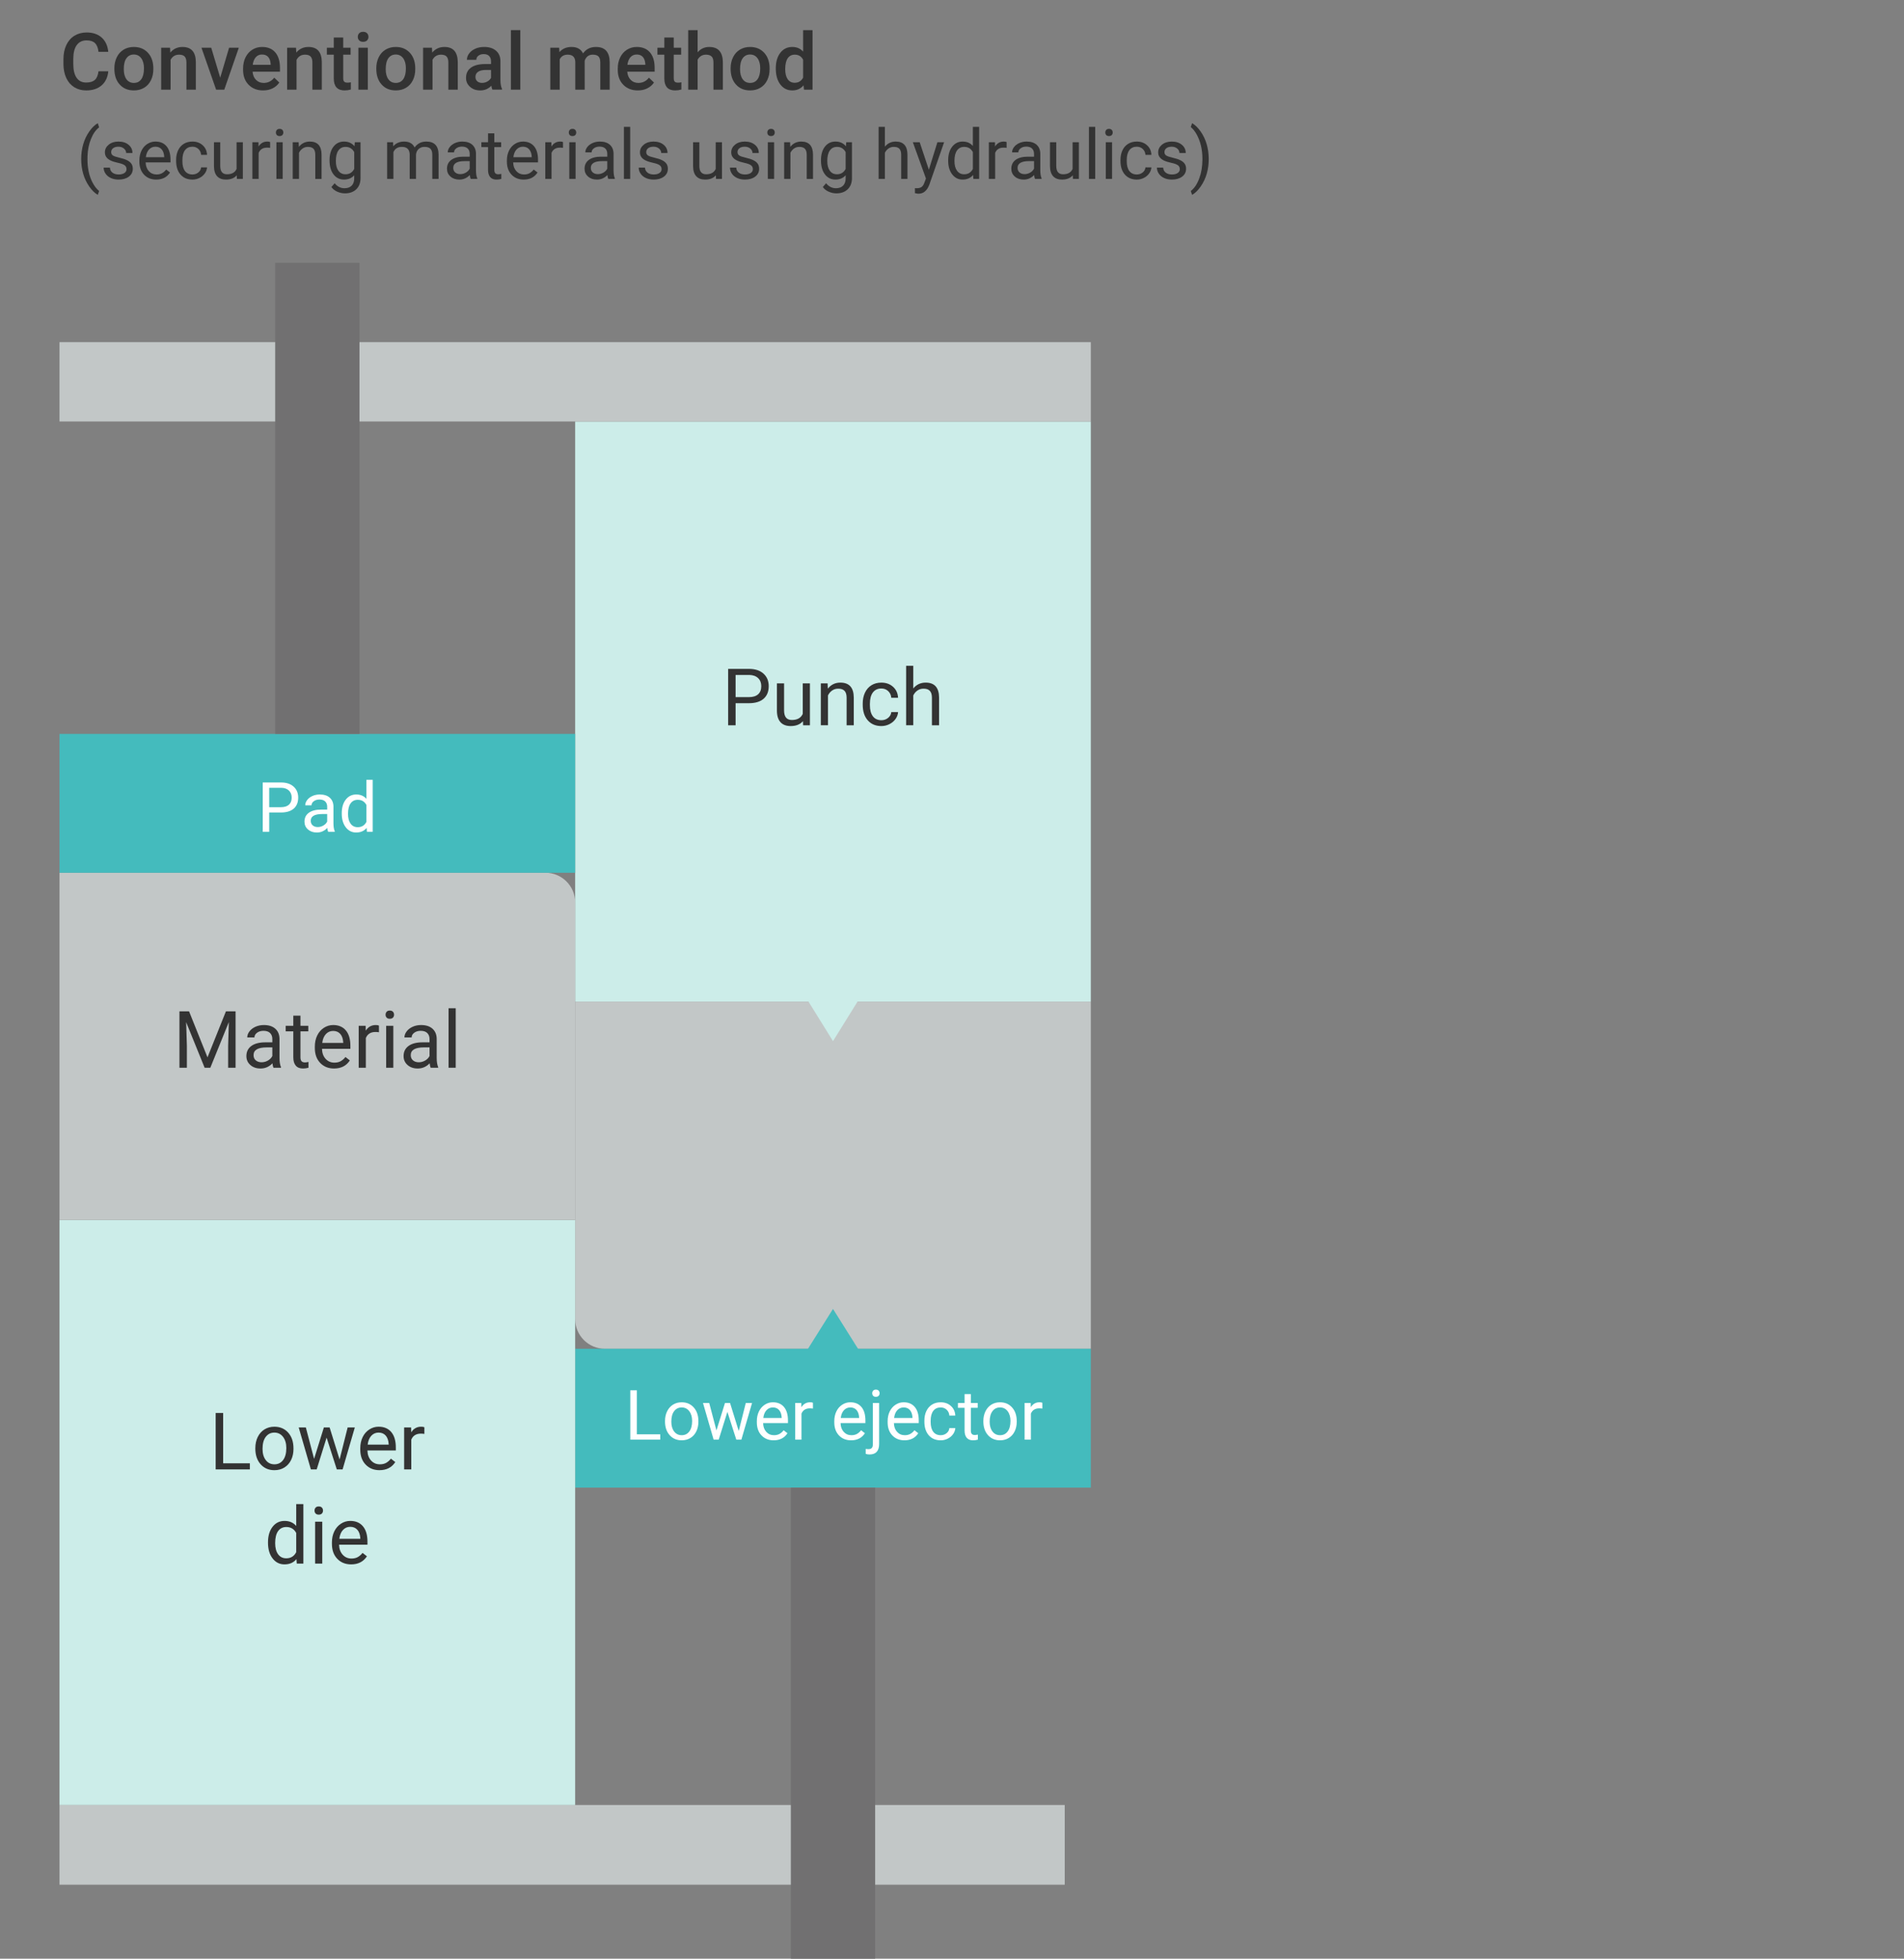 <?xml version="1.0" encoding="utf-8"?>
<!-- Generator: Adobe Illustrator 24.3.0, SVG Export Plug-In . SVG Version: 6.00 Build 0)  -->
<svg version="1.1" id="レイヤー_1" xmlns="http://www.w3.org/2000/svg" xmlns:xlink="http://www.w3.org/1999/xlink" x="0px"
	 y="0px" width="384px" height="395px" viewBox="0 0 384 395" enable-background="new 0 0 384 395" xml:space="preserve">
<rect x="0" y="0" width="384" height="395" fill="#808080" stroke="none"/>
<path fill="#C2C7C7" d="M220,272h-98c-3.314,0-6-2.686-6-6v-64h104V272z"/>
<g>
	<rect x="116" y="272" fill="#44BBBD" width="104" height="28"/>
	<polygon fill="#44BBBD" points="168,263.962 159.675,277.218 176.325,277.218 	"/>
</g>
<g>
	<rect x="116" y="85" fill="#CCEDE9" width="104" height="117"/>
	<polygon fill="#CCEDE9" points="168,209.956 176.202,196.741 159.798,196.741 	"/>
</g>
<g enable-background="new    ">
	<path fill="#333333" d="M21.839,14.377c-0.115,1.215-0.563,2.16-1.345,2.84s-1.82,1.02-3.118,1.02
		c-0.906,0-1.704-0.215-2.395-0.645s-1.224-1.039-1.599-1.832c-0.375-0.791-0.57-1.711-0.586-2.758v-1.062
		c0-1.072,0.19-2.018,0.57-2.836c0.381-0.816,0.927-1.447,1.638-1.891c0.711-0.441,1.532-0.664,2.465-0.664
		c1.256,0,2.267,0.34,3.032,1.02s1.212,1.643,1.337,2.887h-1.97c-0.094-0.816-0.332-1.406-0.715-1.77
		c-0.383-0.361-0.944-0.543-1.685-0.543c-0.859,0-1.52,0.314-1.98,0.943c-0.461,0.627-0.697,1.549-0.707,2.764v1.008
		c0,1.23,0.22,2.17,0.66,2.816s1.085,0.969,1.934,0.969c0.776,0,1.36-0.174,1.751-0.523c0.391-0.348,0.638-0.93,0.742-1.742H21.839z
		"/>
	<path fill="#333333" d="M23.065,13.775c0-0.828,0.164-1.574,0.492-2.238s0.79-1.174,1.384-1.531
		c0.594-0.355,1.276-0.535,2.047-0.535c1.142,0,2.067,0.367,2.778,1.102s1.095,1.709,1.152,2.922l0.008,0.445
		c0,0.834-0.16,1.578-0.48,2.234s-0.778,1.164-1.375,1.523s-1.286,0.539-2.067,0.539c-1.192,0-2.147-0.396-2.864-1.191
		c-0.716-0.793-1.074-1.852-1.074-3.176V13.775z M24.965,13.939c0,0.871,0.18,1.551,0.539,2.043s0.859,0.738,1.5,0.738
		s1.14-0.25,1.497-0.75c0.356-0.5,0.535-1.23,0.535-2.195c0-0.854-0.184-1.531-0.551-2.031s-0.866-0.75-1.497-0.75
		c-0.62,0-1.112,0.246-1.477,0.738C25.146,12.225,24.965,12.961,24.965,13.939z"/>
	<path fill="#333333" d="M34.295,9.627l0.055,0.977c0.625-0.754,1.445-1.133,2.461-1.133c1.761,0,2.657,1.008,2.688,3.023v5.586
		h-1.898v-5.477c0-0.535-0.116-0.934-0.348-1.191c-0.232-0.258-0.611-0.387-1.138-0.387c-0.766,0-1.336,0.348-1.711,1.039v6.016
		h-1.899V9.627H34.295z"/>
	<path fill="#333333" d="M44.414,15.674l1.79-6.047h1.961l-2.931,8.453h-1.648l-2.954-8.453h1.97L44.414,15.674z"/>
	<path fill="#333333" d="M53.072,18.236c-1.203,0-2.179-0.379-2.927-1.137c-0.747-0.758-1.121-1.766-1.121-3.027v-0.234
		c0-0.844,0.163-1.598,0.488-2.262c0.326-0.664,0.783-1.18,1.372-1.551c0.588-0.369,1.245-0.555,1.969-0.555
		c1.151,0,2.041,0.367,2.669,1.102s0.941,1.773,0.941,3.117v0.766h-5.524c0.057,0.699,0.29,1.25,0.699,1.656
		s0.923,0.609,1.543,0.609c0.87,0,1.579-0.352,2.126-1.055l1.023,0.977c-0.339,0.506-0.79,0.898-1.355,1.176
		C54.41,18.098,53.775,18.236,53.072,18.236z M52.846,10.994c-0.521,0-0.941,0.184-1.262,0.547c-0.32,0.365-0.525,0.873-0.613,1.523
		h3.618v-0.141c-0.042-0.635-0.211-1.115-0.508-1.441C53.783,11.158,53.372,10.994,52.846,10.994z"/>
	<path fill="#333333" d="M59.699,9.627l0.055,0.977c0.625-0.754,1.445-1.133,2.461-1.133c1.761,0,2.657,1.008,2.688,3.023v5.586
		h-1.898v-5.477c0-0.535-0.116-0.934-0.348-1.191c-0.232-0.258-0.611-0.387-1.138-0.387c-0.766,0-1.336,0.348-1.711,1.039v6.016
		h-1.899V9.627H59.699z"/>
	<path fill="#333333" d="M69.217,7.572v2.055h1.492v1.406h-1.492v4.719c0,0.324,0.063,0.557,0.191,0.699
		c0.128,0.145,0.355,0.215,0.684,0.215c0.219,0,0.44-0.025,0.664-0.078v1.469c-0.433,0.121-0.849,0.18-1.25,0.18
		c-1.459,0-2.188-0.805-2.188-2.414v-4.789h-1.391V9.627h1.391V7.572H69.217z"/>
	<path fill="#333333" d="M72.162,7.432c0-0.291,0.093-0.533,0.277-0.727c0.186-0.191,0.449-0.289,0.794-0.289
		c0.344,0,0.609,0.098,0.797,0.289c0.188,0.193,0.281,0.436,0.281,0.727c0,0.287-0.094,0.525-0.281,0.715
		c-0.188,0.191-0.453,0.285-0.797,0.285c-0.345,0-0.608-0.094-0.794-0.285C72.255,7.957,72.162,7.719,72.162,7.432z M74.179,18.08
		h-1.899V9.627h1.899V18.08z"/>
	<path fill="#333333" d="M75.89,13.775c0-0.828,0.164-1.574,0.492-2.238s0.79-1.174,1.384-1.531
		c0.594-0.355,1.276-0.535,2.047-0.535c1.142,0,2.067,0.367,2.778,1.102s1.095,1.709,1.152,2.922l0.008,0.445
		c0,0.834-0.16,1.578-0.48,2.234s-0.778,1.164-1.375,1.523s-1.286,0.539-2.067,0.539c-1.192,0-2.147-0.396-2.864-1.191
		c-0.716-0.793-1.074-1.852-1.074-3.176V13.775z M77.789,13.939c0,0.871,0.18,1.551,0.539,2.043s0.859,0.738,1.5,0.738
		s1.14-0.25,1.497-0.75c0.356-0.5,0.535-1.23,0.535-2.195c0-0.854-0.184-1.531-0.551-2.031s-0.866-0.75-1.497-0.75
		c-0.62,0-1.112,0.246-1.477,0.738C77.971,12.225,77.789,12.961,77.789,13.939z"/>
	<path fill="#333333" d="M87.119,9.627l0.055,0.977c0.625-0.754,1.445-1.133,2.461-1.133c1.761,0,2.657,1.008,2.688,3.023v5.586
		h-1.898v-5.477c0-0.535-0.116-0.934-0.348-1.191c-0.232-0.258-0.611-0.387-1.138-0.387c-0.766,0-1.336,0.348-1.711,1.039v6.016
		h-1.899V9.627H87.119z"/>
	<path fill="#333333" d="M99.31,18.08c-0.084-0.16-0.156-0.424-0.219-0.789c-0.604,0.631-1.345,0.945-2.22,0.945
		c-0.85,0-1.542-0.242-2.079-0.727c-0.536-0.484-0.805-1.082-0.805-1.797c0-0.9,0.335-1.592,1.004-2.074
		c0.67-0.48,1.627-0.723,2.872-0.723h1.165v-0.555c0-0.438-0.123-0.787-0.368-1.051c-0.244-0.262-0.617-0.395-1.117-0.395
		c-0.433,0-0.786,0.109-1.062,0.324c-0.276,0.217-0.414,0.492-0.414,0.824h-1.899c0-0.463,0.154-0.896,0.461-1.301
		c0.308-0.402,0.726-0.719,1.255-0.949c0.528-0.229,1.118-0.344,1.77-0.344c0.99,0,1.779,0.25,2.368,0.746
		c0.589,0.498,0.891,1.197,0.906,2.098v3.812c0,0.762,0.106,1.367,0.32,1.82v0.133H99.31z M97.223,16.713
		c0.375,0,0.728-0.09,1.059-0.273c0.331-0.182,0.58-0.426,0.747-0.734v-1.594h-1.024c-0.703,0-1.231,0.123-1.586,0.367
		c-0.354,0.246-0.531,0.592-0.531,1.039c0,0.365,0.121,0.656,0.363,0.871C96.492,16.605,96.816,16.713,97.223,16.713z"/>
	<path fill="#333333" d="M104.936,18.08h-1.899v-12h1.899V18.08z"/>
	<path fill="#333333" d="M112.773,9.627l0.055,0.883c0.594-0.691,1.406-1.039,2.438-1.039c1.131,0,1.904,0.434,2.321,1.297
		c0.614-0.863,1.479-1.297,2.595-1.297c0.933,0,1.626,0.258,2.082,0.773s0.689,1.277,0.699,2.281v5.555h-1.898v-5.5
		c0-0.535-0.117-0.93-0.352-1.18s-0.623-0.375-1.164-0.375c-0.433,0-0.786,0.117-1.06,0.348c-0.273,0.232-0.465,0.535-0.574,0.91
		l0.008,5.797h-1.898v-5.562c-0.026-0.994-0.534-1.492-1.524-1.492c-0.761,0-1.3,0.311-1.617,0.93v6.125h-1.899V9.627H112.773z"/>
	<path fill="#333333" d="M128.637,18.236c-1.203,0-2.179-0.379-2.927-1.137c-0.747-0.758-1.121-1.766-1.121-3.027v-0.234
		c0-0.844,0.163-1.598,0.488-2.262c0.326-0.664,0.783-1.18,1.372-1.551c0.588-0.369,1.245-0.555,1.969-0.555
		c1.151,0,2.041,0.367,2.669,1.102s0.941,1.773,0.941,3.117v0.766h-5.524c0.057,0.699,0.29,1.25,0.699,1.656
		s0.923,0.609,1.543,0.609c0.87,0,1.579-0.352,2.126-1.055l1.023,0.977c-0.339,0.506-0.79,0.898-1.355,1.176
		C129.975,18.098,129.34,18.236,128.637,18.236z M128.41,10.994c-0.521,0-0.941,0.184-1.262,0.547
		c-0.32,0.365-0.525,0.873-0.613,1.523h3.618v-0.141c-0.042-0.635-0.211-1.115-0.508-1.441
		C129.348,11.158,128.937,10.994,128.41,10.994z"/>
	<path fill="#333333" d="M135.881,7.572v2.055h1.492v1.406h-1.492v4.719c0,0.324,0.063,0.557,0.191,0.699
		c0.128,0.145,0.355,0.215,0.684,0.215c0.219,0,0.44-0.025,0.664-0.078v1.469c-0.433,0.121-0.849,0.18-1.25,0.18
		c-1.459,0-2.188-0.805-2.188-2.414v-4.789h-1.391V9.627h1.391V7.572H135.881z"/>
	<path fill="#333333" d="M140.694,10.549c0.62-0.719,1.403-1.078,2.352-1.078c1.803,0,2.717,1.029,2.743,3.086v5.523h-1.898v-5.453
		c0-0.582-0.127-0.996-0.379-1.238c-0.253-0.242-0.624-0.363-1.114-0.363c-0.761,0-1.328,0.34-1.703,1.016v6.039h-1.899v-12h1.899
		V10.549z"/>
	<path fill="#333333" d="M147.352,13.775c0-0.828,0.164-1.574,0.492-2.238s0.79-1.174,1.384-1.531
		c0.594-0.355,1.276-0.535,2.047-0.535c1.142,0,2.067,0.367,2.778,1.102s1.095,1.709,1.152,2.922l0.008,0.445
		c0,0.834-0.16,1.578-0.48,2.234s-0.778,1.164-1.375,1.523s-1.286,0.539-2.067,0.539c-1.192,0-2.147-0.396-2.864-1.191
		c-0.716-0.793-1.074-1.852-1.074-3.176V13.775z M149.251,13.939c0,0.871,0.18,1.551,0.539,2.043s0.859,0.738,1.5,0.738
		s1.14-0.25,1.497-0.75c0.356-0.5,0.535-1.23,0.535-2.195c0-0.854-0.184-1.531-0.551-2.031s-0.866-0.75-1.497-0.75
		c-0.62,0-1.112,0.246-1.477,0.738C149.433,12.225,149.251,12.961,149.251,13.939z"/>
	<path fill="#333333" d="M156.463,13.791c0-1.301,0.302-2.348,0.906-3.137s1.415-1.184,2.431-1.184c0.896,0,1.62,0.312,2.173,0.938
		V6.08h1.898v12h-1.719l-0.094-0.875c-0.568,0.688-1.326,1.031-2.274,1.031c-0.99,0-1.791-0.398-2.403-1.195
		S156.463,15.162,156.463,13.791z M158.362,13.955c0,0.859,0.165,1.531,0.496,2.012c0.331,0.482,0.801,0.723,1.41,0.723
		c0.776,0,1.345-0.346,1.704-1.039v-3.609c-0.35-0.676-0.912-1.016-1.688-1.016c-0.614,0-1.089,0.244-1.422,0.73
		C158.528,12.244,158.362,12.977,158.362,13.955z"/>
	<path fill="#333333" d="M16.376,32.041c0-1.031,0.138-2.02,0.414-2.967c0.275-0.949,0.688-1.811,1.234-2.584
		c0.547-0.775,1.114-1.322,1.702-1.641l0.26,0.834c-0.665,0.51-1.211,1.289-1.638,2.338c-0.426,1.047-0.659,2.221-0.7,3.52
		l-0.007,0.582c0,1.758,0.321,3.285,0.964,4.58c0.388,0.773,0.848,1.381,1.381,1.818l-0.26,0.771
		c-0.606-0.336-1.186-0.902-1.736-1.695C16.914,36.049,16.376,34.195,16.376,32.041z"/>
	<path fill="#333333" d="M25.518,34.119c0-0.342-0.129-0.607-0.386-0.797c-0.258-0.189-0.707-0.352-1.348-0.488
		c-0.64-0.137-1.148-0.301-1.524-0.492s-0.654-0.42-0.834-0.684c-0.181-0.266-0.271-0.58-0.271-0.943
		c0-0.607,0.257-1.119,0.77-1.539c0.513-0.418,1.168-0.629,1.966-0.629c0.839,0,1.519,0.217,2.041,0.65
		c0.521,0.432,0.783,0.986,0.783,1.66h-1.272c0-0.346-0.146-0.645-0.44-0.895c-0.294-0.252-0.665-0.377-1.111-0.377
		c-0.461,0-0.82,0.102-1.08,0.301c-0.26,0.201-0.39,0.463-0.39,0.787c0,0.305,0.12,0.535,0.362,0.689
		c0.241,0.156,0.678,0.303,1.31,0.445c0.631,0.141,1.143,0.309,1.534,0.506c0.393,0.195,0.683,0.432,0.872,0.707
		s0.284,0.611,0.284,1.008c0,0.662-0.265,1.191-0.793,1.59c-0.529,0.398-1.215,0.598-2.059,0.598c-0.593,0-1.117-0.104-1.572-0.314
		c-0.456-0.209-0.813-0.502-1.07-0.879c-0.258-0.375-0.387-0.781-0.387-1.219h1.266c0.022,0.424,0.192,0.76,0.509,1.008
		c0.317,0.248,0.735,0.373,1.255,0.373c0.479,0,0.862-0.098,1.152-0.291C25.373,34.701,25.518,34.441,25.518,34.119z"/>
	<path fill="#333333" d="M31.501,36.217c-1.003,0-1.818-0.328-2.448-0.988c-0.629-0.658-0.943-1.539-0.943-2.641v-0.232
		c0-0.734,0.141-1.389,0.421-1.967c0.28-0.576,0.672-1.027,1.176-1.354c0.504-0.324,1.05-0.488,1.638-0.488
		c0.962,0,1.709,0.316,2.243,0.951c0.533,0.633,0.8,1.539,0.8,2.721v0.525h-5.012c0.018,0.73,0.23,1.318,0.639,1.768
		s0.927,0.674,1.556,0.674c0.447,0,0.825-0.092,1.135-0.273c0.311-0.184,0.582-0.424,0.814-0.725l0.772,0.602
		C33.671,35.74,32.741,36.217,31.501,36.217z M31.344,29.586c-0.511,0-0.939,0.186-1.285,0.557
		c-0.347,0.373-0.561,0.893-0.643,1.562h3.706v-0.096c-0.037-0.643-0.21-1.141-0.521-1.494
		C32.292,29.764,31.872,29.586,31.344,29.586z"/>
	<path fill="#333333" d="M38.817,35.186c0.451,0,0.846-0.137,1.183-0.41c0.338-0.273,0.524-0.615,0.562-1.025h1.196
		c-0.023,0.424-0.169,0.826-0.438,1.209c-0.27,0.383-0.628,0.689-1.077,0.916c-0.449,0.229-0.925,0.342-1.426,0.342
		c-1.008,0-1.809-0.336-2.403-1.008s-0.893-1.592-0.893-2.758v-0.213c0-0.719,0.132-1.359,0.396-1.92s0.645-0.996,1.139-1.307
		c0.495-0.309,1.079-0.465,1.754-0.465c0.83,0,1.52,0.248,2.068,0.746c0.55,0.496,0.842,1.141,0.879,1.934h-1.196
		c-0.037-0.479-0.218-0.871-0.544-1.18c-0.326-0.307-0.729-0.461-1.207-0.461c-0.643,0-1.141,0.232-1.494,0.693
		c-0.354,0.463-0.529,1.133-0.529,2.008v0.238c0,0.854,0.175,1.51,0.526,1.969C37.664,34.955,38.165,35.186,38.817,35.186z"/>
	<path fill="#333333" d="M47.747,35.35c-0.492,0.578-1.215,0.867-2.167,0.867c-0.789,0-1.39-0.229-1.802-0.688
		c-0.413-0.457-0.621-1.135-0.626-2.033v-4.812h1.266v4.779c0,1.121,0.455,1.682,1.367,1.682c0.967,0,1.609-0.361,1.928-1.08v-5.381
		h1.266v7.396h-1.204L47.747,35.35z"/>
	<path fill="#333333" d="M54.476,29.818c-0.191-0.031-0.398-0.047-0.622-0.047c-0.83,0-1.393,0.354-1.688,1.059v5.25h-1.266v-7.396
		h1.231l0.021,0.855c0.414-0.662,1.002-0.992,1.764-0.992c0.246,0,0.433,0.033,0.561,0.096V29.818z"/>
	<path fill="#333333" d="M55.645,26.723c0-0.205,0.062-0.379,0.188-0.52c0.125-0.143,0.311-0.213,0.557-0.213
		c0.247,0,0.434,0.07,0.562,0.213c0.127,0.141,0.191,0.314,0.191,0.52s-0.064,0.375-0.191,0.512
		c-0.128,0.137-0.314,0.205-0.562,0.205c-0.246,0-0.432-0.068-0.557-0.205C55.707,27.098,55.645,26.928,55.645,26.723z
		 M57.013,36.08h-1.266v-7.396h1.266V36.08z"/>
	<path fill="#333333" d="M60.233,28.684l0.041,0.93c0.564-0.711,1.304-1.066,2.215-1.066c1.563,0,2.353,0.883,2.366,2.646v4.887
		H63.59v-4.895c-0.004-0.533-0.126-0.928-0.365-1.182c-0.239-0.256-0.612-0.383-1.118-0.383c-0.41,0-0.771,0.109-1.08,0.328
		c-0.311,0.219-0.552,0.506-0.725,0.861v5.27h-1.266v-7.396H60.233z"/>
	<path fill="#333333" d="M66.462,32.32c0-1.152,0.267-2.07,0.8-2.752c0.534-0.68,1.24-1.021,2.12-1.021
		c0.902,0,1.606,0.32,2.113,0.957l0.062-0.82h1.155v7.219c0,0.957-0.284,1.711-0.852,2.264c-0.567,0.551-1.33,0.826-2.287,0.826
		c-0.533,0-1.056-0.113-1.565-0.342c-0.511-0.227-0.9-0.539-1.17-0.936l0.656-0.76c0.543,0.67,1.206,1.006,1.99,1.006
		c0.615,0,1.095-0.174,1.439-0.52c0.344-0.348,0.516-0.834,0.516-1.463v-0.637c-0.506,0.584-1.196,0.875-2.071,0.875
		c-0.866,0-1.567-0.348-2.103-1.045C66.729,34.475,66.462,33.523,66.462,32.32z M67.734,32.465c0,0.834,0.171,1.488,0.513,1.965
		s0.82,0.715,1.436,0.715c0.798,0,1.384-0.363,1.757-1.088V30.68c-0.387-0.705-0.968-1.059-1.743-1.059
		c-0.615,0-1.097,0.238-1.442,0.717C67.907,30.816,67.734,31.525,67.734,32.465z"/>
	<path fill="#333333" d="M79.276,28.684l0.034,0.82c0.542-0.637,1.273-0.957,2.194-0.957c1.035,0,1.739,0.396,2.113,1.189
		c0.246-0.355,0.566-0.643,0.96-0.861c0.395-0.219,0.861-0.328,1.398-0.328c1.623,0,2.448,0.859,2.476,2.578v4.955h-1.265v-4.881
		c0-0.527-0.121-0.924-0.362-1.186c-0.242-0.262-0.647-0.393-1.218-0.393c-0.47,0-0.859,0.139-1.169,0.42
		c-0.311,0.279-0.49,0.658-0.54,1.131v4.908h-1.272v-4.846c0-1.076-0.526-1.613-1.579-1.613c-0.83,0-1.397,0.354-1.702,1.059v5.4
		h-1.266v-7.396H79.276z"/>
	<path fill="#333333" d="M94.927,36.08c-0.072-0.145-0.132-0.404-0.178-0.779c-0.588,0.611-1.29,0.916-2.105,0.916
		c-0.729,0-1.328-0.205-1.795-0.619c-0.468-0.412-0.701-0.934-0.701-1.568c0-0.77,0.293-1.367,0.879-1.795
		c0.586-0.426,1.409-0.639,2.472-0.639h1.23v-0.58c0-0.443-0.132-0.795-0.396-1.057c-0.264-0.262-0.654-0.393-1.169-0.393
		c-0.451,0-0.83,0.113-1.135,0.342c-0.306,0.227-0.458,0.504-0.458,0.826h-1.272c0-0.369,0.131-0.725,0.394-1.07
		c0.262-0.344,0.617-0.615,1.066-0.816c0.449-0.199,0.942-0.301,1.48-0.301c0.853,0,1.521,0.213,2.004,0.639
		c0.482,0.428,0.733,1.014,0.752,1.762v3.404c0,0.678,0.086,1.219,0.26,1.619v0.109H94.927z M92.828,35.117
		c0.396,0,0.772-0.104,1.128-0.309s0.613-0.471,0.772-0.799v-1.518h-0.991c-1.55,0-2.324,0.453-2.324,1.359
		c0,0.396,0.132,0.707,0.396,0.93C92.073,35.006,92.413,35.117,92.828,35.117z"/>
	<path fill="#333333" d="M99.693,26.893v1.791h1.381v0.979h-1.381v4.592c0,0.297,0.062,0.52,0.185,0.668s0.332,0.223,0.629,0.223
		c0.146,0,0.347-0.027,0.602-0.082v1.02c-0.333,0.09-0.656,0.135-0.971,0.135c-0.565,0-0.991-0.17-1.279-0.512
		c-0.287-0.342-0.431-0.828-0.431-1.457v-4.586h-1.347v-0.979h1.347v-1.791H99.693z"/>
	<path fill="#333333" d="M105.621,36.217c-1.003,0-1.818-0.328-2.448-0.988c-0.629-0.658-0.943-1.539-0.943-2.641v-0.232
		c0-0.734,0.141-1.389,0.421-1.967c0.28-0.576,0.672-1.027,1.176-1.354c0.504-0.324,1.05-0.488,1.638-0.488
		c0.962,0,1.709,0.316,2.243,0.951c0.533,0.633,0.8,1.539,0.8,2.721v0.525h-5.012c0.018,0.73,0.23,1.318,0.639,1.768
		s0.927,0.674,1.556,0.674c0.447,0,0.825-0.092,1.135-0.273c0.311-0.184,0.582-0.424,0.814-0.725l0.772,0.602
		C107.791,35.74,106.861,36.217,105.621,36.217z M105.464,29.586c-0.511,0-0.939,0.186-1.285,0.557
		c-0.347,0.373-0.561,0.893-0.643,1.562h3.706v-0.096c-0.037-0.643-0.21-1.141-0.521-1.494
		C106.412,29.764,105.992,29.586,105.464,29.586z"/>
	<path fill="#333333" d="M113.546,29.818c-0.191-0.031-0.398-0.047-0.622-0.047c-0.83,0-1.393,0.354-1.688,1.059v5.25h-1.266v-7.396
		h1.231l0.021,0.855c0.414-0.662,1.002-0.992,1.764-0.992c0.246,0,0.433,0.033,0.561,0.096V29.818z"/>
	<path fill="#333333" d="M114.715,26.723c0-0.205,0.062-0.379,0.188-0.52c0.125-0.143,0.311-0.213,0.557-0.213
		c0.247,0,0.434,0.07,0.562,0.213c0.127,0.141,0.191,0.314,0.191,0.52s-0.064,0.375-0.191,0.512
		c-0.128,0.137-0.314,0.205-0.562,0.205c-0.246,0-0.432-0.068-0.557-0.205C114.777,27.098,114.715,26.928,114.715,26.723z
		 M116.083,36.08h-1.266v-7.396h1.266V36.08z"/>
	<path fill="#333333" d="M122.674,36.08c-0.072-0.145-0.132-0.404-0.178-0.779c-0.588,0.611-1.29,0.916-2.105,0.916
		c-0.729,0-1.328-0.205-1.795-0.619c-0.468-0.412-0.701-0.934-0.701-1.568c0-0.77,0.293-1.367,0.879-1.795
		c0.586-0.426,1.409-0.639,2.472-0.639h1.23v-0.58c0-0.443-0.132-0.795-0.396-1.057c-0.264-0.262-0.654-0.393-1.169-0.393
		c-0.451,0-0.83,0.113-1.135,0.342c-0.306,0.227-0.458,0.504-0.458,0.826h-1.272c0-0.369,0.131-0.725,0.394-1.07
		c0.262-0.344,0.617-0.615,1.066-0.816c0.449-0.199,0.942-0.301,1.48-0.301c0.853,0,1.521,0.213,2.004,0.639
		c0.482,0.428,0.733,1.014,0.752,1.762v3.404c0,0.678,0.086,1.219,0.26,1.619v0.109H122.674z M120.575,35.117
		c0.396,0,0.772-0.104,1.128-0.309s0.613-0.471,0.772-0.799v-1.518h-0.991c-1.55,0-2.324,0.453-2.324,1.359
		c0,0.396,0.132,0.707,0.396,0.93C119.82,35.006,120.16,35.117,120.575,35.117z"/>
	<path fill="#333333" d="M127.099,36.08h-1.266v-10.5h1.266V36.08z"/>
	<path fill="#333333" d="M133.43,34.119c0-0.342-0.129-0.607-0.386-0.797c-0.258-0.189-0.707-0.352-1.348-0.488
		c-0.64-0.137-1.148-0.301-1.524-0.492s-0.654-0.42-0.834-0.684c-0.181-0.266-0.271-0.58-0.271-0.943
		c0-0.607,0.257-1.119,0.77-1.539c0.513-0.418,1.168-0.629,1.966-0.629c0.839,0,1.519,0.217,2.041,0.65
		c0.521,0.432,0.783,0.986,0.783,1.66h-1.272c0-0.346-0.146-0.645-0.44-0.895c-0.294-0.252-0.665-0.377-1.111-0.377
		c-0.461,0-0.82,0.102-1.08,0.301c-0.26,0.201-0.39,0.463-0.39,0.787c0,0.305,0.12,0.535,0.362,0.689
		c0.241,0.156,0.678,0.303,1.31,0.445c0.631,0.141,1.143,0.309,1.534,0.506c0.393,0.195,0.683,0.432,0.872,0.707
		s0.284,0.611,0.284,1.008c0,0.662-0.265,1.191-0.793,1.59c-0.529,0.398-1.215,0.598-2.059,0.598c-0.593,0-1.117-0.104-1.572-0.314
		c-0.456-0.209-0.813-0.502-1.07-0.879c-0.258-0.375-0.387-0.781-0.387-1.219h1.266c0.022,0.424,0.192,0.76,0.509,1.008
		c0.317,0.248,0.735,0.373,1.255,0.373c0.479,0,0.862-0.098,1.152-0.291C133.285,34.701,133.43,34.441,133.43,34.119z"/>
	<path fill="#333333" d="M144.377,35.35c-0.492,0.578-1.215,0.867-2.167,0.867c-0.789,0-1.39-0.229-1.802-0.688
		c-0.413-0.457-0.621-1.135-0.626-2.033v-4.812h1.266v4.779c0,1.121,0.455,1.682,1.367,1.682c0.967,0,1.609-0.361,1.928-1.08v-5.381
		h1.266v7.396h-1.204L144.377,35.35z"/>
	<path fill="#333333" d="M151.837,34.119c0-0.342-0.129-0.607-0.386-0.797c-0.258-0.189-0.707-0.352-1.348-0.488
		c-0.64-0.137-1.148-0.301-1.524-0.492s-0.654-0.42-0.834-0.684c-0.181-0.266-0.271-0.58-0.271-0.943
		c0-0.607,0.257-1.119,0.77-1.539c0.513-0.418,1.168-0.629,1.966-0.629c0.839,0,1.519,0.217,2.041,0.65
		c0.521,0.432,0.783,0.986,0.783,1.66h-1.272c0-0.346-0.146-0.645-0.44-0.895c-0.294-0.252-0.665-0.377-1.111-0.377
		c-0.461,0-0.82,0.102-1.08,0.301c-0.26,0.201-0.39,0.463-0.39,0.787c0,0.305,0.12,0.535,0.362,0.689
		c0.241,0.156,0.678,0.303,1.31,0.445c0.631,0.141,1.143,0.309,1.534,0.506c0.393,0.195,0.683,0.432,0.872,0.707
		s0.284,0.611,0.284,1.008c0,0.662-0.265,1.191-0.793,1.59c-0.529,0.398-1.215,0.598-2.059,0.598c-0.593,0-1.117-0.104-1.572-0.314
		c-0.456-0.209-0.813-0.502-1.07-0.879c-0.258-0.375-0.387-0.781-0.387-1.219h1.266c0.022,0.424,0.192,0.76,0.509,1.008
		c0.317,0.248,0.735,0.373,1.255,0.373c0.479,0,0.862-0.098,1.152-0.291C151.692,34.701,151.837,34.441,151.837,34.119z"/>
	<path fill="#333333" d="M154.757,26.723c0-0.205,0.062-0.379,0.188-0.52c0.125-0.143,0.311-0.213,0.557-0.213
		c0.247,0,0.434,0.07,0.562,0.213c0.127,0.141,0.191,0.314,0.191,0.52s-0.064,0.375-0.191,0.512
		c-0.128,0.137-0.314,0.205-0.562,0.205c-0.246,0-0.432-0.068-0.557-0.205C154.819,27.098,154.757,26.928,154.757,26.723z
		 M156.125,36.08h-1.266v-7.396h1.266V36.08z"/>
	<path fill="#333333" d="M159.346,28.684l0.041,0.93c0.564-0.711,1.304-1.066,2.215-1.066c1.563,0,2.353,0.883,2.366,2.646v4.887
		h-1.266v-4.895c-0.004-0.533-0.126-0.928-0.365-1.182c-0.239-0.256-0.612-0.383-1.118-0.383c-0.41,0-0.771,0.109-1.08,0.328
		c-0.311,0.219-0.552,0.506-0.725,0.861v5.27h-1.266v-7.396H159.346z"/>
	<path fill="#333333" d="M165.574,32.32c0-1.152,0.267-2.07,0.8-2.752c0.534-0.68,1.24-1.021,2.12-1.021
		c0.902,0,1.606,0.32,2.113,0.957l0.062-0.82h1.155v7.219c0,0.957-0.284,1.711-0.852,2.264c-0.567,0.551-1.33,0.826-2.287,0.826
		c-0.533,0-1.056-0.113-1.565-0.342c-0.511-0.227-0.9-0.539-1.17-0.936l0.656-0.76c0.543,0.67,1.206,1.006,1.99,1.006
		c0.615,0,1.095-0.174,1.439-0.52c0.344-0.348,0.516-0.834,0.516-1.463v-0.637c-0.506,0.584-1.196,0.875-2.071,0.875
		c-0.866,0-1.567-0.348-2.103-1.045C165.842,34.475,165.574,33.523,165.574,32.32z M166.847,32.465c0,0.834,0.171,1.488,0.513,1.965
		s0.82,0.715,1.436,0.715c0.798,0,1.384-0.363,1.757-1.088V30.68c-0.387-0.705-0.968-1.059-1.743-1.059
		c-0.615,0-1.097,0.238-1.442,0.717C167.02,30.816,166.847,31.525,166.847,32.465z"/>
	<path fill="#333333" d="M178.464,29.58c0.561-0.689,1.29-1.033,2.188-1.033c1.563,0,2.353,0.883,2.366,2.646v4.887h-1.266v-4.895
		c-0.004-0.533-0.126-0.928-0.365-1.182c-0.239-0.256-0.612-0.383-1.118-0.383c-0.41,0-0.771,0.109-1.08,0.328
		c-0.311,0.219-0.552,0.506-0.725,0.861v5.27h-1.266v-10.5h1.266V29.58z"/>
	<path fill="#333333" d="M187.332,34.229l1.723-5.545h1.354l-2.975,8.539c-0.461,1.23-1.192,1.846-2.195,1.846L185,39.047
		l-0.472-0.088v-1.025l0.342,0.027c0.429,0,0.763-0.088,1.002-0.26c0.239-0.174,0.437-0.49,0.592-0.951l0.28-0.752l-2.64-7.314
		h1.381L187.332,34.229z"/>
	<path fill="#333333" d="M191.229,32.32c0-1.135,0.27-2.047,0.807-2.738c0.538-0.689,1.242-1.035,2.113-1.035
		c0.866,0,1.552,0.297,2.058,0.889V25.58h1.266v10.5h-1.162l-0.062-0.793c-0.507,0.621-1.211,0.93-2.113,0.93
		c-0.857,0-1.556-0.35-2.096-1.053c-0.54-0.701-0.811-1.617-0.811-2.748V32.32z M192.495,32.465c0,0.838,0.173,1.494,0.52,1.969
		c0.346,0.473,0.824,0.711,1.436,0.711c0.803,0,1.388-0.361,1.757-1.08v-3.398c-0.378-0.697-0.959-1.045-1.743-1.045
		c-0.62,0-1.104,0.238-1.449,0.717C192.668,30.816,192.495,31.525,192.495,32.465z"/>
	<path fill="#333333" d="M203.011,29.818c-0.191-0.031-0.398-0.047-0.622-0.047c-0.83,0-1.393,0.354-1.688,1.059v5.25h-1.266v-7.396
		h1.231l0.021,0.855c0.414-0.662,1.002-0.992,1.764-0.992c0.246,0,0.433,0.033,0.561,0.096V29.818z"/>
	<path fill="#333333" d="M208.74,36.08c-0.072-0.145-0.132-0.404-0.178-0.779c-0.588,0.611-1.29,0.916-2.105,0.916
		c-0.729,0-1.328-0.205-1.795-0.619c-0.468-0.412-0.701-0.934-0.701-1.568c0-0.77,0.293-1.367,0.879-1.795
		c0.586-0.426,1.409-0.639,2.472-0.639h1.23v-0.58c0-0.443-0.132-0.795-0.396-1.057c-0.264-0.262-0.654-0.393-1.169-0.393
		c-0.451,0-0.83,0.113-1.135,0.342c-0.306,0.227-0.458,0.504-0.458,0.826h-1.272c0-0.369,0.131-0.725,0.394-1.07
		c0.262-0.344,0.617-0.615,1.066-0.816c0.449-0.199,0.942-0.301,1.48-0.301c0.853,0,1.521,0.213,2.004,0.639
		c0.482,0.428,0.733,1.014,0.752,1.762v3.404c0,0.678,0.086,1.219,0.26,1.619v0.109H208.74z M206.642,35.117
		c0.396,0,0.772-0.104,1.128-0.309s0.613-0.471,0.772-0.799v-1.518h-0.991c-1.55,0-2.324,0.453-2.324,1.359
		c0,0.396,0.132,0.707,0.396,0.93C205.887,35.006,206.227,35.117,206.642,35.117z"/>
	<path fill="#333333" d="M216.357,35.35c-0.492,0.578-1.215,0.867-2.167,0.867c-0.789,0-1.39-0.229-1.802-0.688
		c-0.413-0.457-0.621-1.135-0.626-2.033v-4.812h1.266v4.779c0,1.121,0.455,1.682,1.367,1.682c0.967,0,1.609-0.361,1.928-1.08v-5.381
		h1.266v7.396h-1.204L216.357,35.35z"/>
	<path fill="#333333" d="M220.885,36.08h-1.266v-10.5h1.266V36.08z"/>
	<path fill="#333333" d="M222.915,26.723c0-0.205,0.062-0.379,0.188-0.52c0.125-0.143,0.311-0.213,0.557-0.213
		c0.247,0,0.434,0.07,0.562,0.213c0.127,0.141,0.191,0.314,0.191,0.52s-0.064,0.375-0.191,0.512
		c-0.128,0.137-0.314,0.205-0.562,0.205c-0.246,0-0.432-0.068-0.557-0.205C222.978,27.098,222.915,26.928,222.915,26.723z
		 M224.283,36.08h-1.266v-7.396h1.266V36.08z"/>
	<path fill="#333333" d="M229.274,35.186c0.451,0,0.846-0.137,1.183-0.41c0.338-0.273,0.524-0.615,0.562-1.025h1.196
		c-0.023,0.424-0.169,0.826-0.438,1.209c-0.27,0.383-0.628,0.689-1.077,0.916c-0.449,0.229-0.925,0.342-1.426,0.342
		c-1.008,0-1.809-0.336-2.403-1.008s-0.893-1.592-0.893-2.758v-0.213c0-0.719,0.132-1.359,0.396-1.92s0.645-0.996,1.139-1.307
		c0.495-0.309,1.079-0.465,1.754-0.465c0.83,0,1.52,0.248,2.068,0.746c0.55,0.496,0.842,1.141,0.879,1.934h-1.196
		c-0.037-0.479-0.218-0.871-0.544-1.18c-0.326-0.307-0.729-0.461-1.207-0.461c-0.643,0-1.141,0.232-1.494,0.693
		c-0.354,0.463-0.529,1.133-0.529,2.008v0.238c0,0.854,0.175,1.51,0.526,1.969C228.121,34.955,228.622,35.186,229.274,35.186z"/>
	<path fill="#333333" d="M237.944,34.119c0-0.342-0.129-0.607-0.386-0.797c-0.258-0.189-0.707-0.352-1.348-0.488
		c-0.64-0.137-1.148-0.301-1.524-0.492s-0.654-0.42-0.834-0.684c-0.181-0.266-0.271-0.58-0.271-0.943
		c0-0.607,0.257-1.119,0.77-1.539c0.513-0.418,1.168-0.629,1.966-0.629c0.839,0,1.519,0.217,2.041,0.65
		c0.521,0.432,0.783,0.986,0.783,1.66h-1.272c0-0.346-0.146-0.645-0.44-0.895c-0.294-0.252-0.665-0.377-1.111-0.377
		c-0.461,0-0.82,0.102-1.08,0.301c-0.26,0.201-0.39,0.463-0.39,0.787c0,0.305,0.12,0.535,0.362,0.689
		c0.241,0.156,0.678,0.303,1.31,0.445c0.631,0.141,1.143,0.309,1.534,0.506c0.393,0.195,0.683,0.432,0.872,0.707
		s0.284,0.611,0.284,1.008c0,0.662-0.265,1.191-0.793,1.59c-0.529,0.398-1.215,0.598-2.059,0.598c-0.593,0-1.117-0.104-1.572-0.314
		c-0.456-0.209-0.813-0.502-1.07-0.879c-0.258-0.375-0.387-0.781-0.387-1.219h1.266c0.022,0.424,0.192,0.76,0.509,1.008
		c0.317,0.248,0.735,0.373,1.255,0.373c0.479,0,0.862-0.098,1.152-0.291C237.8,34.701,237.944,34.441,237.944,34.119z"/>
	<path fill="#333333" d="M243.777,32.109c0,1.016-0.134,1.99-0.4,2.922s-0.674,1.793-1.224,2.58
		c-0.549,0.789-1.125,1.35-1.727,1.682l-0.267-0.771c0.702-0.539,1.266-1.373,1.692-2.506c0.426-1.133,0.644-2.389,0.653-3.77
		v-0.219c0-0.957-0.101-1.848-0.301-2.67c-0.201-0.822-0.48-1.561-0.838-2.211c-0.358-0.652-0.761-1.16-1.207-1.525l0.267-0.771
		c0.602,0.332,1.175,0.889,1.72,1.668s0.953,1.639,1.224,2.576C243.642,30.033,243.777,31.037,243.777,32.109z"/>
</g>
<rect x="12" y="69" fill="#C2C7C7" width="208" height="16"/>
<rect x="12" y="364" fill="#C2C7C7" width="202.735" height="16.079"/>
<g enable-background="new    ">
	<path fill="#333333" d="M148.355,141.812v4.453h-1.5V134.89h4.195c1.245,0,2.22,0.317,2.926,0.953s1.059,1.477,1.059,2.523
		c0,1.104-0.345,1.954-1.035,2.551s-1.679,0.895-2.965,0.895H148.355z M148.355,140.585h2.695c0.802,0,1.417-0.189,1.844-0.567
		s0.641-0.925,0.641-1.64c0-0.678-0.214-1.221-0.641-1.628s-1.013-0.618-1.758-0.634h-2.781V140.585z"/>
	<path fill="#333333" d="M161.941,145.429c-0.562,0.661-1.388,0.992-2.477,0.992c-0.901,0-1.587-0.262-2.059-0.785
		s-0.71-1.298-0.715-2.324v-5.5h1.445v5.461c0,1.281,0.521,1.922,1.562,1.922c1.104,0,1.839-0.411,2.203-1.234v-6.148h1.445v8.453
		h-1.375L161.941,145.429z"/>
	<path fill="#333333" d="M166.91,137.812l0.047,1.062c0.646-0.812,1.489-1.219,2.531-1.219c1.786,0,2.688,1.008,2.703,3.023v5.586
		h-1.445v-5.594c-0.005-0.609-0.145-1.06-0.418-1.352s-0.699-0.438-1.277-0.438c-0.469,0-0.88,0.125-1.234,0.375
		s-0.63,0.578-0.828,0.984v6.023h-1.445v-8.453H166.91z"/>
	<path fill="#333333" d="M177.762,145.241c0.516,0,0.966-0.156,1.352-0.469s0.599-0.703,0.641-1.172h1.367
		c-0.026,0.484-0.192,0.945-0.5,1.383s-0.718,0.786-1.23,1.047s-1.056,0.391-1.629,0.391c-1.151,0-2.066-0.384-2.746-1.152
		s-1.02-1.819-1.02-3.152v-0.242c0-0.823,0.151-1.555,0.453-2.195s0.735-1.138,1.301-1.492s1.233-0.531,2.004-0.531
		c0.948,0,1.735,0.284,2.363,0.852s0.962,1.305,1.004,2.211h-1.367c-0.042-0.547-0.249-0.996-0.621-1.348s-0.832-0.527-1.379-0.527
		c-0.734,0-1.304,0.265-1.707,0.793s-0.605,1.293-0.605,2.293v0.273c0,0.974,0.2,1.724,0.602,2.25S177.017,145.241,177.762,145.241z
		"/>
	<path fill="#333333" d="M184.191,138.835c0.641-0.786,1.474-1.18,2.5-1.18c1.786,0,2.688,1.008,2.703,3.023v5.586h-1.445v-5.594
		c-0.005-0.609-0.145-1.06-0.418-1.352s-0.699-0.438-1.277-0.438c-0.469,0-0.88,0.125-1.234,0.375s-0.63,0.578-0.828,0.984v6.023
		h-1.445v-12h1.445V138.835z"/>
</g>
<rect x="12" y="246" fill="#CCEDE9" width="104" height="118"/>
<g>
	<g>
		<path fill="#333333" d="M45.004,295.098h5.391v1.227h-6.898v-11.375h1.508V295.098z"/>
		<path fill="#333333" d="M51.496,292.02c0-0.828,0.163-1.573,0.488-2.234s0.778-1.172,1.359-1.531s1.243-0.539,1.988-0.539
			c1.151,0,2.082,0.398,2.793,1.195s1.066,1.856,1.066,3.18v0.102c0,0.823-0.157,1.562-0.473,2.215s-0.766,1.163-1.352,1.527
			s-1.259,0.547-2.02,0.547c-1.146,0-2.074-0.398-2.785-1.195s-1.066-1.852-1.066-3.164V292.02z M52.949,292.191
			c0,0.938,0.218,1.69,0.652,2.258s1.017,0.852,1.746,0.852c0.734,0,1.317-0.288,1.75-0.863s0.648-1.382,0.648-2.418
			c0-0.927-0.22-1.679-0.66-2.254s-1.024-0.863-1.754-0.863c-0.714,0-1.289,0.284-1.727,0.852S52.949,291.134,52.949,292.191z"/>
		<path fill="#333333" d="M68.488,294.332l1.625-6.461h1.445l-2.461,8.453h-1.172l-2.055-6.406l-2,6.406h-1.172l-2.453-8.453h1.438
			l1.664,6.328l1.969-6.328h1.164L68.488,294.332z"/>
		<path fill="#333333" d="M76.535,296.48c-1.146,0-2.078-0.376-2.797-1.129s-1.078-1.759-1.078-3.02v-0.266
			c0-0.839,0.16-1.587,0.48-2.246s0.769-1.175,1.344-1.547s1.199-0.559,1.871-0.559c1.099,0,1.953,0.362,2.562,1.086
			s0.914,1.761,0.914,3.109v0.602h-5.727c0.021,0.833,0.265,1.507,0.73,2.02s1.059,0.77,1.777,0.77c0.511,0,0.942-0.104,1.297-0.312
			s0.664-0.484,0.93-0.828l0.883,0.688C79.015,295.937,77.952,296.48,76.535,296.48z M76.355,288.902
			c-0.583,0-1.073,0.212-1.469,0.637s-0.641,1.02-0.734,1.785h4.234v-0.109c-0.042-0.734-0.239-1.304-0.594-1.707
			S76.96,288.902,76.355,288.902z"/>
		<path fill="#333333" d="M85.59,289.168c-0.219-0.036-0.456-0.055-0.711-0.055c-0.948,0-1.591,0.403-1.93,1.211v6h-1.445v-8.453
			h1.406l0.023,0.977c0.474-0.755,1.146-1.133,2.016-1.133c0.281,0,0.495,0.036,0.641,0.109V289.168z"/>
		<path fill="#333333" d="M54.051,311.027c0-1.297,0.308-2.34,0.922-3.129s1.419-1.184,2.414-1.184c0.989,0,1.773,0.339,2.352,1.016
			v-4.406h1.445v12h-1.328l-0.07-0.906c-0.578,0.708-1.383,1.062-2.414,1.062c-0.979,0-1.777-0.401-2.395-1.203
			s-0.926-1.849-0.926-3.141V311.027z M55.496,311.191c0,0.958,0.198,1.708,0.594,2.25s0.942,0.812,1.641,0.812
			c0.917,0,1.586-0.411,2.008-1.234v-3.883c-0.433-0.797-1.097-1.195-1.992-1.195c-0.708,0-1.261,0.273-1.656,0.82
			S55.496,310.118,55.496,311.191z"/>
		<path fill="#333333" d="M63.434,304.629c0-0.234,0.071-0.433,0.215-0.594s0.355-0.242,0.637-0.242s0.495,0.081,0.641,0.242
			s0.219,0.359,0.219,0.594s-0.073,0.43-0.219,0.586s-0.359,0.234-0.641,0.234s-0.493-0.078-0.637-0.234
			S63.434,304.863,63.434,304.629z M64.996,315.324h-1.445v-8.453h1.445V315.324z"/>
		<path fill="#333333" d="M70.816,315.48c-1.146,0-2.078-0.376-2.797-1.129s-1.078-1.759-1.078-3.02v-0.266
			c0-0.839,0.16-1.587,0.48-2.246s0.769-1.175,1.344-1.547s1.199-0.559,1.871-0.559c1.099,0,1.953,0.362,2.562,1.086
			s0.914,1.761,0.914,3.109v0.602h-5.727c0.021,0.833,0.265,1.507,0.73,2.02s1.059,0.77,1.777,0.77c0.511,0,0.942-0.104,1.297-0.312
			s0.664-0.484,0.93-0.828l0.883,0.688C73.296,314.937,72.233,315.48,70.816,315.48z M70.637,307.902
			c-0.583,0-1.073,0.212-1.469,0.637s-0.641,1.02-0.734,1.785h4.234v-0.109c-0.042-0.734-0.239-1.304-0.594-1.707
			S71.241,307.902,70.637,307.902z"/>
	</g>
</g>
<path fill="#C2C7C7" d="M116,246H12v-70h98c3.314,0,6,2.686,6,6V246z"/>
<g enable-background="new    ">
	<path fill="#FFFFFF" d="M128.44,289.251h4.717v1.073h-6.036v-9.953h1.319V289.251z"/>
	<path fill="#FFFFFF" d="M134.121,286.558c0-0.725,0.143-1.376,0.427-1.955c0.285-0.579,0.682-1.025,1.189-1.34
		c0.509-0.314,1.089-0.472,1.74-0.472c1.007,0,1.822,0.349,2.443,1.046c0.623,0.697,0.934,1.625,0.934,2.782v0.089
		c0,0.72-0.138,1.366-0.414,1.938c-0.275,0.571-0.67,1.017-1.182,1.336c-0.514,0.319-1.103,0.479-1.768,0.479
		c-1.003,0-1.814-0.349-2.438-1.046c-0.621-0.697-0.933-1.62-0.933-2.769V286.558z M135.393,286.708c0,0.82,0.19,1.479,0.571,1.976
		c0.38,0.497,0.89,0.745,1.527,0.745c0.643,0,1.153-0.252,1.531-0.755c0.378-0.504,0.567-1.209,0.567-2.116
		c0-0.812-0.192-1.469-0.577-1.972c-0.386-0.504-0.897-0.756-1.535-0.756c-0.624,0-1.128,0.248-1.511,0.745
		S135.393,285.783,135.393,286.708z"/>
	<path fill="#FFFFFF" d="M148.989,288.581l1.422-5.653h1.265l-2.153,7.396h-1.025l-1.798-5.605l-1.75,5.605h-1.025l-2.146-7.396
		h1.258l1.456,5.537l1.723-5.537h1.019L148.989,288.581z"/>
	<path fill="#FFFFFF" d="M156.03,290.461c-1.003,0-1.818-0.329-2.447-0.988c-0.629-0.658-0.943-1.539-0.943-2.642v-0.232
		c0-0.733,0.14-1.389,0.421-1.966c0.279-0.576,0.672-1.027,1.176-1.354c0.503-0.325,1.049-0.488,1.637-0.488
		c0.962,0,1.709,0.316,2.242,0.95s0.8,1.54,0.8,2.721v0.526h-5.011c0.019,0.729,0.231,1.318,0.639,1.768
		c0.408,0.448,0.927,0.673,1.556,0.673c0.446,0,0.825-0.091,1.135-0.273s0.581-0.424,0.813-0.725l0.772,0.602
		C158.199,289.984,157.27,290.461,156.03,290.461z M155.873,283.83c-0.511,0-0.938,0.186-1.285,0.557
		c-0.347,0.372-0.561,0.893-0.643,1.562h3.705v-0.096c-0.036-0.643-0.21-1.141-0.52-1.494
		C156.821,284.007,156.401,283.83,155.873,283.83z"/>
	<path fill="#FFFFFF" d="M163.953,284.062c-0.191-0.032-0.398-0.048-0.622-0.048c-0.829,0-1.393,0.354-1.688,1.06v5.25h-1.265
		v-7.396h1.23l0.021,0.854c0.415-0.661,1.003-0.991,1.764-0.991c0.246,0,0.433,0.032,0.561,0.096V284.062z"/>
	<path fill="#FFFFFF" d="M171.65,290.461c-1.003,0-1.818-0.329-2.447-0.988c-0.629-0.658-0.943-1.539-0.943-2.642v-0.232
		c0-0.733,0.14-1.389,0.421-1.966c0.279-0.576,0.672-1.027,1.176-1.354c0.503-0.325,1.049-0.488,1.637-0.488
		c0.962,0,1.709,0.316,2.242,0.95s0.8,1.54,0.8,2.721v0.526h-5.011c0.019,0.729,0.231,1.318,0.639,1.768
		c0.408,0.448,0.927,0.673,1.556,0.673c0.446,0,0.825-0.091,1.135-0.273s0.581-0.424,0.813-0.725l0.772,0.602
		C173.819,289.984,172.89,290.461,171.65,290.461z M171.493,283.83c-0.511,0-0.938,0.186-1.285,0.557
		c-0.347,0.372-0.561,0.893-0.643,1.562h3.705v-0.096c-0.036-0.643-0.21-1.141-0.52-1.494
		C172.441,284.007,172.021,283.83,171.493,283.83z"/>
	<path fill="#FFFFFF" d="M177.304,282.928v8.251c0,1.422-0.645,2.133-1.935,2.133c-0.278,0-0.535-0.041-0.772-0.122v-1.006
		c0.146,0.036,0.337,0.055,0.574,0.055c0.282,0,0.498-0.076,0.646-0.229c0.148-0.152,0.223-0.418,0.223-0.797v-8.284H177.304z
		 M175.909,280.966c0-0.2,0.062-0.372,0.188-0.517c0.125-0.143,0.309-0.215,0.55-0.215c0.246,0,0.433,0.07,0.561,0.212
		s0.191,0.314,0.191,0.52s-0.063,0.376-0.191,0.513s-0.314,0.205-0.561,0.205s-0.431-0.068-0.554-0.205
		S175.909,281.171,175.909,280.966z"/>
	<path fill="#FFFFFF" d="M182.41,290.461c-1.003,0-1.818-0.329-2.447-0.988c-0.629-0.658-0.943-1.539-0.943-2.642v-0.232
		c0-0.733,0.14-1.389,0.421-1.966c0.279-0.576,0.672-1.027,1.176-1.354c0.503-0.325,1.049-0.488,1.637-0.488
		c0.962,0,1.709,0.316,2.242,0.95s0.8,1.54,0.8,2.721v0.526h-5.011c0.019,0.729,0.231,1.318,0.639,1.768
		c0.408,0.448,0.927,0.673,1.556,0.673c0.446,0,0.825-0.091,1.135-0.273s0.581-0.424,0.813-0.725l0.772,0.602
		C184.579,289.984,183.649,290.461,182.41,290.461z M182.253,283.83c-0.511,0-0.938,0.186-1.285,0.557
		c-0.347,0.372-0.561,0.893-0.643,1.562h3.705v-0.096c-0.036-0.643-0.21-1.141-0.52-1.494
		C183.201,284.007,182.781,283.83,182.253,283.83z"/>
	<path fill="#FFFFFF" d="M189.725,289.429c0.451,0,0.846-0.137,1.183-0.41s0.524-0.615,0.561-1.025h1.196
		c-0.022,0.424-0.169,0.827-0.438,1.21s-0.628,0.688-1.076,0.916c-0.449,0.228-0.925,0.342-1.426,0.342
		c-1.007,0-1.809-0.336-2.402-1.008c-0.596-0.673-0.893-1.592-0.893-2.759v-0.212c0-0.72,0.132-1.36,0.396-1.921
		s0.644-0.996,1.139-1.306c0.494-0.31,1.078-0.465,1.753-0.465c0.829,0,1.519,0.248,2.067,0.745c0.55,0.497,0.843,1.142,0.879,1.935
		h-1.196c-0.036-0.479-0.218-0.871-0.544-1.18c-0.325-0.307-0.728-0.461-1.206-0.461c-0.643,0-1.141,0.231-1.493,0.693
		c-0.354,0.463-0.53,1.132-0.53,2.007v0.239c0,0.853,0.176,1.509,0.526,1.969S189.073,289.429,189.725,289.429z"/>
	<path fill="#FFFFFF" d="M195.802,281.137v1.791h1.381v0.978h-1.381v4.593c0,0.297,0.062,0.519,0.185,0.667s0.333,0.223,0.629,0.223
		c0.146,0,0.347-0.027,0.602-0.082v1.02c-0.333,0.091-0.656,0.136-0.971,0.136c-0.565,0-0.991-0.171-1.278-0.513
		s-0.431-0.827-0.431-1.456v-4.587h-1.347v-0.978h1.347v-1.791H195.802z"/>
	<path fill="#FFFFFF" d="M198.324,286.558c0-0.725,0.143-1.376,0.427-1.955c0.285-0.579,0.682-1.025,1.189-1.34
		c0.509-0.314,1.089-0.472,1.74-0.472c1.007,0,1.822,0.349,2.443,1.046c0.623,0.697,0.934,1.625,0.934,2.782v0.089
		c0,0.72-0.138,1.366-0.414,1.938c-0.275,0.571-0.67,1.017-1.182,1.336c-0.514,0.319-1.103,0.479-1.768,0.479
		c-1.003,0-1.814-0.349-2.438-1.046c-0.621-0.697-0.933-1.62-0.933-2.769V286.558z M199.596,286.708c0,0.82,0.19,1.479,0.571,1.976
		c0.38,0.497,0.89,0.745,1.527,0.745c0.643,0,1.153-0.252,1.531-0.755c0.378-0.504,0.567-1.209,0.567-2.116
		c0-0.812-0.192-1.469-0.577-1.972c-0.386-0.504-0.897-0.756-1.535-0.756c-0.624,0-1.128,0.248-1.511,0.745
		S199.596,285.783,199.596,286.708z"/>
	<path fill="#FFFFFF" d="M210.219,284.062c-0.191-0.032-0.398-0.048-0.622-0.048c-0.829,0-1.393,0.354-1.688,1.06v5.25h-1.265
		v-7.396h1.23l0.021,0.854c0.415-0.661,1.003-0.991,1.764-0.991c0.246,0,0.433,0.032,0.561,0.096V284.062z"/>
</g>
<rect x="12" y="148" fill="#44BBBD" width="104" height="28"/>
<g enable-background="new    ">
	<path fill="#FFFFFF" d="M54.297,163.854v3.896h-1.312v-9.953h3.67c1.09,0,1.943,0.278,2.561,0.834s0.926,1.292,0.926,2.208
		c0,0.966-0.301,1.71-0.906,2.231c-0.604,0.522-1.467,0.783-2.594,0.783H54.297z M54.297,162.781h2.357
		c0.703,0,1.24-0.165,1.613-0.496c0.375-0.331,0.561-0.81,0.561-1.435c0-0.594-0.186-1.068-0.561-1.425
		c-0.373-0.356-0.887-0.541-1.537-0.555h-2.434V162.781z"/>
	<path fill="#FFFFFF" d="M66.184,167.751c-0.072-0.146-0.131-0.405-0.178-0.779c-0.588,0.61-1.289,0.916-2.105,0.916
		c-0.729,0-1.326-0.206-1.795-0.619c-0.467-0.412-0.699-0.935-0.699-1.568c0-0.771,0.293-1.368,0.877-1.795
		c0.586-0.426,1.41-0.639,2.473-0.639h1.23v-0.581c0-0.442-0.133-0.794-0.396-1.056c-0.266-0.263-0.654-0.394-1.17-0.394
		c-0.451,0-0.828,0.114-1.135,0.342c-0.305,0.228-0.457,0.504-0.457,0.827h-1.271c0-0.369,0.131-0.726,0.393-1.07
		c0.262-0.344,0.617-0.616,1.066-0.816s0.941-0.301,1.48-0.301c0.852,0,1.52,0.213,2.002,0.639c0.484,0.427,0.734,1.014,0.752,1.761
		v3.404c0,0.679,0.088,1.219,0.26,1.62v0.109H66.184z M64.086,166.787c0.396,0,0.771-0.103,1.127-0.308s0.613-0.472,0.773-0.8
		v-1.518h-0.992c-1.549,0-2.324,0.453-2.324,1.36c0,0.396,0.133,0.706,0.396,0.93C63.332,166.676,63.67,166.787,64.086,166.787z"/>
	<path fill="#FFFFFF" d="M68.926,163.991c0-1.135,0.268-2.047,0.807-2.738c0.537-0.689,1.242-1.035,2.111-1.035
		c0.867,0,1.553,0.296,2.059,0.889v-3.855h1.264v10.5h-1.162l-0.061-0.793c-0.506,0.62-1.211,0.93-2.113,0.93
		c-0.855,0-1.555-0.351-2.096-1.053c-0.539-0.702-0.809-1.618-0.809-2.748V163.991z M70.189,164.135c0,0.839,0.174,1.495,0.52,1.969
		c0.348,0.474,0.826,0.711,1.436,0.711c0.803,0,1.389-0.36,1.758-1.08v-3.397c-0.379-0.697-0.959-1.046-1.744-1.046
		c-0.619,0-1.102,0.239-1.449,0.718C70.363,162.487,70.189,163.196,70.189,164.135z"/>
</g>
<rect x="159.5" y="300" fill="#717071" width="17" height="95"/>
<rect x="55.5" y="53" fill="#717071" width="17" height="95"/>
<g>
	<g>
		<path fill="#333333" d="M38.129,203.949l3.719,9.281l3.719-9.281h1.945v11.375h-1.5v-4.43l0.141-4.781l-3.734,9.211H41.27
			l-3.727-9.188l0.148,4.758v4.43h-1.5v-11.375H38.129z"/>
		<path fill="#333333" d="M55.152,215.324c-0.083-0.167-0.151-0.464-0.203-0.891c-0.672,0.698-1.474,1.047-2.406,1.047
			c-0.833,0-1.517-0.235-2.051-0.707s-0.801-1.069-0.801-1.793c0-0.88,0.335-1.563,1.004-2.051s1.61-0.73,2.824-0.73h1.406v-0.664
			c0-0.505-0.151-0.907-0.453-1.207s-0.747-0.449-1.336-0.449c-0.516,0-0.948,0.13-1.297,0.391s-0.523,0.575-0.523,0.945h-1.453
			c0-0.422,0.149-0.829,0.449-1.223s0.706-0.704,1.219-0.934s1.077-0.344,1.691-0.344c0.974,0,1.737,0.243,2.289,0.73
			s0.839,1.157,0.859,2.012v3.891c0,0.776,0.099,1.394,0.297,1.852v0.125H55.152z M52.754,214.223c0.453,0,0.883-0.117,1.289-0.352
			s0.7-0.539,0.883-0.914v-1.734h-1.133c-1.771,0-2.656,0.519-2.656,1.555c0,0.453,0.151,0.808,0.453,1.062
			S52.28,214.223,52.754,214.223z"/>
		<path fill="#333333" d="M60.598,204.824v2.047h1.578v1.117h-1.578v5.249c0,0.339,0.07,0.593,0.211,0.763
			c0.141,0.169,0.38,0.254,0.719,0.254c0.167,0,0.396-0.031,0.688-0.094v1.165c-0.38,0.104-0.75,0.155-1.109,0.155
			c-0.646,0-1.133-0.195-1.461-0.586s-0.492-0.945-0.492-1.664v-5.242h-1.539v-1.117h1.539v-2.047H60.598z"/>
		<path fill="#333333" d="M67.371,215.48c-1.146,0-2.078-0.376-2.797-1.129s-1.078-1.759-1.078-3.02v-0.266
			c0-0.839,0.16-1.587,0.48-2.246s0.769-1.175,1.344-1.547s1.199-0.559,1.871-0.559c1.099,0,1.953,0.362,2.562,1.086
			s0.914,1.761,0.914,3.109v0.602h-5.727c0.021,0.833,0.265,1.507,0.73,2.02s1.059,0.77,1.777,0.77c0.511,0,0.942-0.104,1.297-0.312
			s0.664-0.484,0.93-0.828l0.883,0.688C69.851,214.937,68.788,215.48,67.371,215.48z M67.191,207.902
			c-0.583,0-1.073,0.212-1.469,0.637s-0.641,1.02-0.734,1.785h4.234v-0.109c-0.042-0.734-0.239-1.304-0.594-1.707
			S67.796,207.902,67.191,207.902z"/>
		<path fill="#333333" d="M76.426,208.168c-0.219-0.036-0.456-0.055-0.711-0.055c-0.948,0-1.591,0.403-1.93,1.211v6H72.34v-8.453
			h1.406l0.023,0.977c0.474-0.755,1.146-1.133,2.016-1.133c0.281,0,0.495,0.036,0.641,0.109V208.168z"/>
		<path fill="#333333" d="M77.762,204.629c0-0.234,0.071-0.433,0.215-0.594s0.355-0.242,0.637-0.242s0.495,0.081,0.641,0.242
			s0.219,0.359,0.219,0.594s-0.073,0.43-0.219,0.586s-0.359,0.234-0.641,0.234s-0.493-0.078-0.637-0.234
			S77.762,204.863,77.762,204.629z M79.324,215.324h-1.445v-8.453h1.445V215.324z"/>
		<path fill="#333333" d="M86.855,215.324c-0.083-0.167-0.151-0.464-0.203-0.891c-0.672,0.698-1.474,1.047-2.406,1.047
			c-0.833,0-1.517-0.235-2.051-0.707s-0.801-1.069-0.801-1.793c0-0.88,0.335-1.563,1.004-2.051s1.61-0.73,2.824-0.73h1.406v-0.664
			c0-0.505-0.151-0.907-0.453-1.207s-0.747-0.449-1.336-0.449c-0.516,0-0.948,0.13-1.297,0.391s-0.523,0.575-0.523,0.945h-1.453
			c0-0.422,0.149-0.829,0.449-1.223s0.706-0.704,1.219-0.934s1.077-0.344,1.691-0.344c0.974,0,1.737,0.243,2.289,0.73
			s0.839,1.157,0.859,2.012v3.891c0,0.776,0.099,1.394,0.297,1.852v0.125H86.855z M84.457,214.223c0.453,0,0.883-0.117,1.289-0.352
			s0.7-0.539,0.883-0.914v-1.734h-1.133c-1.771,0-2.656,0.519-2.656,1.555c0,0.453,0.151,0.808,0.453,1.062
			S83.983,214.223,84.457,214.223z"/>
		<path fill="#333333" d="M91.91,215.324h-1.445v-12h1.445V215.324z"/>
	</g>
</g>
</svg>
